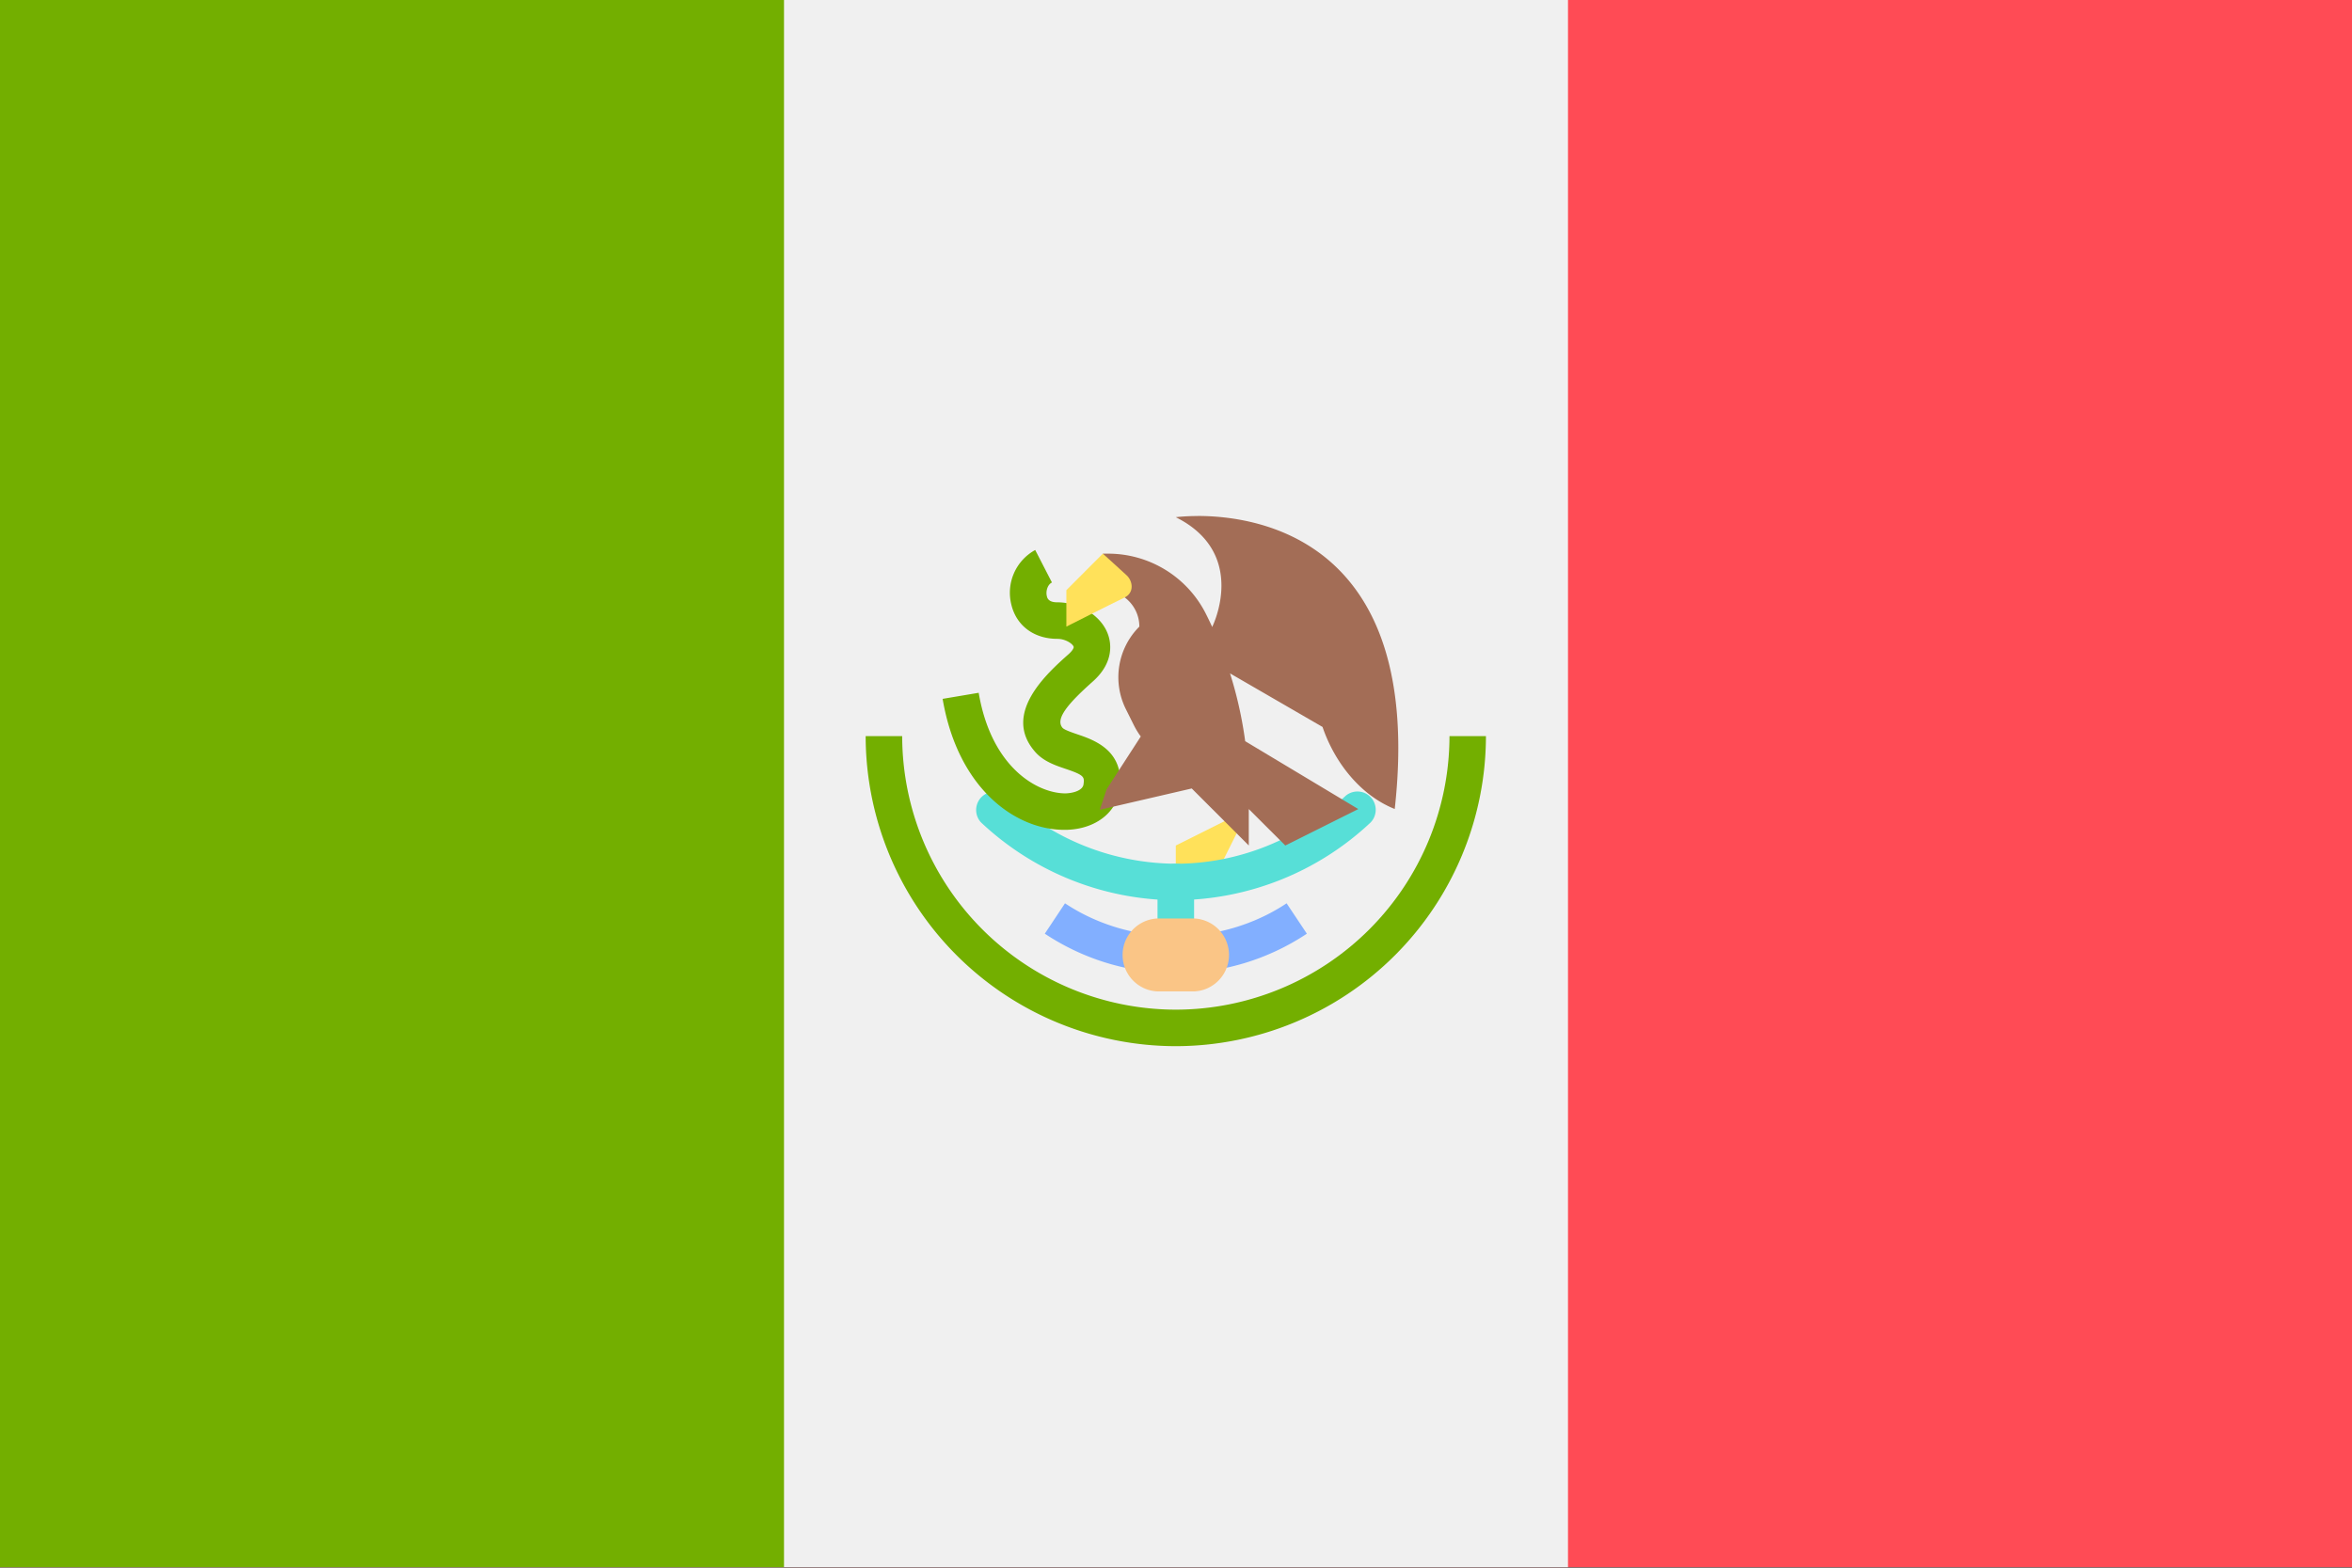 <svg xmlns="http://www.w3.org/2000/svg" width="18" height="12" fill="none" viewBox="0 0 36 24"><rect x="0" y="0" width="36" height="24" fill="#333333" stroke="none"/><g clip-path="url(#a)"><path fill="#FF4B55" d="M0 0h36v23.992H0V-.001Z"></path><path fill="#F0F0F0" d="M0 0h24v23.992H0V-.001Z"></path><path fill="#73AF00" d="M0 0h12v23.992H0V-.001Z"></path><path fill="#FFE15A" d="m19.114 12.386-1.117.558v.559h.559l.558-1.117Z"></path><path fill="#57DFD7" d="M17.997 14.899a.28.28 0 0 1-.28-.28v-1.116a.28.28 0 1 1 .56 0v1.117a.28.28 0 0 1-.28.279Z"></path><path fill="#57DFD7" d="M17.997 13.782a4.377 4.377 0 0 1-2.982-1.192.28.28 0 0 1 .38-.409 3.82 3.82 0 0 0 2.602 1.042c.955 0 1.88-.37 2.602-1.042a.28.28 0 0 1 .38.41 4.376 4.376 0 0 1-2.982 1.19Z"></path><path fill="#82AFFF" d="M17.997 14.899c-.716 0-1.41-.21-2.005-.605l.309-.465c1.008.67 2.384.67 3.392 0l.31.465a3.612 3.612 0 0 1-2.006.605Z"></path><path fill="#73AF00" d="M16.288 12.704c-.738 0-1.624-.62-1.86-2.005l.552-.093c.195 1.15.903 1.54 1.328 1.54.13-.004.267-.049.277-.141.013-.11.016-.137-.276-.235-.159-.054-.339-.115-.465-.26-.511-.582.18-1.2.513-1.496.059-.053.083-.097.076-.114-.018-.048-.127-.12-.25-.12-.356 0-.625-.2-.703-.523a.746.746 0 0 1 .365-.837l.256.497c-.069.035-.096.136-.078.208.006.029.023.096.16.096.341 0 .667.202.772.48.046.118.114.426-.226.73-.367.327-.586.573-.465.712.028.031.146.071.224.098.251.085.72.243.652.828-.042.368-.37.623-.816.635h-.036Z"></path><path fill="#73AF00" d="M17.997 16.016a4.752 4.752 0 0 1-4.747-4.747h.559a4.193 4.193 0 0 0 4.188 4.188 4.193 4.193 0 0 0 4.189-4.188h.558a4.753 4.753 0 0 1-4.747 4.747Z"></path><path fill="#FAC586" d="M18.276 15.178h-.558a.559.559 0 0 1 0-1.117h.558a.559.559 0 0 1 0 1.117Z"></path><path fill="#A36D56" fill-rule="evenodd" d="M18.334 7.9c-.208 0-.337.018-.337.018 1.117.558.559 1.675.559 1.675v.009a6.05 6.05 0 0 0-.096-.2 1.675 1.675 0 0 0-1.498-.926h-.082v.559c.309 0 .559.25.559.558a1.095 1.095 0 0 0-.206 1.264l.126.253c.03.058.063.113.102.165l-.523.808-.104.314 1.407-.326.873.873v-.558l.559.558 1.117-.558-1.731-1.039a6.195 6.195 0 0 0-.232-1.038l1.416.82c.186.547.582 1.047 1.105 1.256.457-4.113-2.078-4.486-3.014-4.486Z" clip-rule="evenodd"></path><path fill="#FFE15A" d="m16.88 8.476-.558.559v.558s.664-.336.888-.444c.156-.075.128-.252.038-.338-.07-.066-.368-.335-.368-.335Z"></path></g><defs><clipPath id="a"><path fill="#fff" d="M0 0h36v23.995H0z"></path></clipPath></defs></svg>